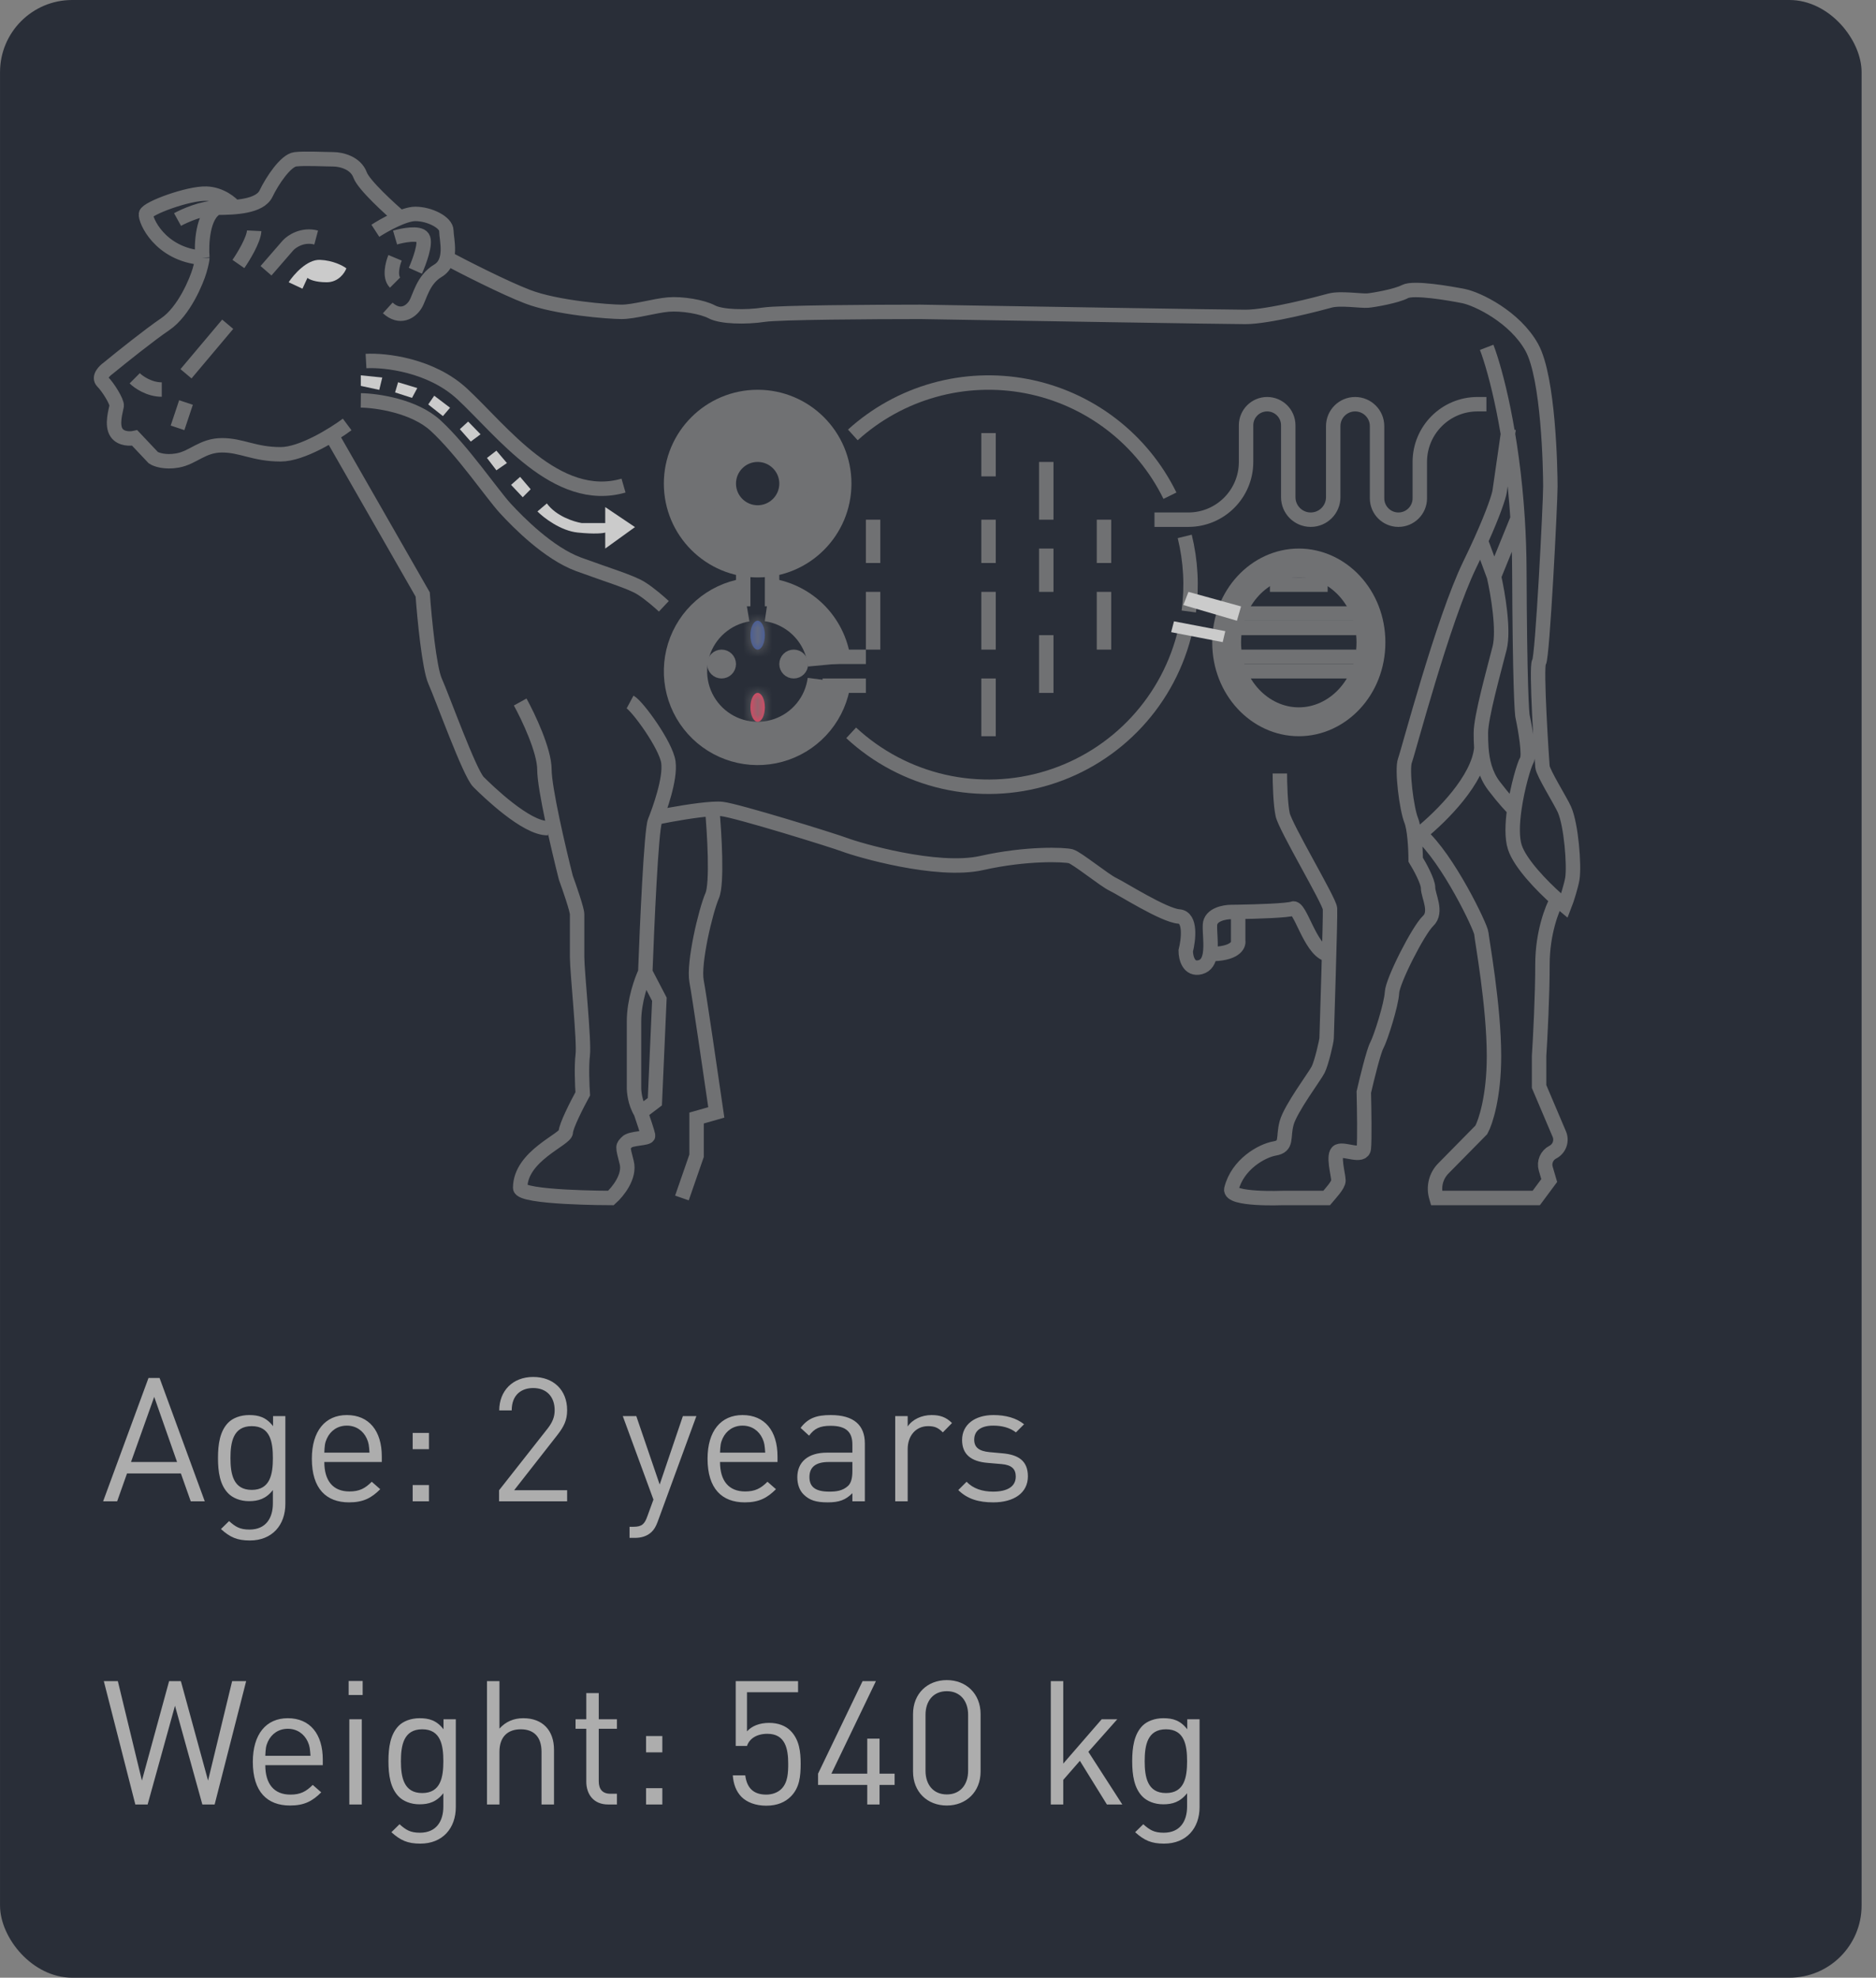 <svg xmlns="http://www.w3.org/2000/svg" width="130" height="137" viewBox="0 0 130 137" fill="none"><rect x="0" y="0" width="130" height="137" fill="#808080" stroke="none"/><rect x="0.002" width="129" height="137" rx="5" fill="#292E38"></rect><path d="M17.058 116.456L14.874 125H14.022L12.126 118.16L10.23 125H9.378L7.194 116.456H8.166L9.834 123.344L11.718 116.456H12.534L14.418 123.344L16.086 116.456H17.058ZM22.368 122.276H18.384C18.384 123.572 18.984 124.316 20.124 124.316C20.808 124.316 21.204 124.112 21.672 123.644L22.26 124.16C21.66 124.76 21.096 125.072 20.1 125.072C18.528 125.072 17.52 124.136 17.52 122.048C17.52 120.128 18.444 119.024 19.944 119.024C21.48 119.024 22.368 120.116 22.368 121.892V122.276ZM21.516 121.628C21.48 121.148 21.468 120.956 21.324 120.644C21.072 120.104 20.58 119.756 19.944 119.756C19.308 119.756 18.816 120.104 18.564 120.644C18.42 120.956 18.408 121.148 18.384 121.628H21.516ZM25.071 125H24.207V119.096H25.071V125ZM25.131 117.416H24.159V116.444H25.131V117.416ZM31.586 125.18C31.586 126.644 30.674 127.712 29.126 127.712C28.238 127.712 27.746 127.484 27.122 126.92L27.686 126.368C28.118 126.752 28.418 126.956 29.102 126.956C30.242 126.956 30.722 126.152 30.722 125.144V124.22C30.242 124.832 29.702 124.988 29.066 124.988C28.466 124.988 27.95 124.772 27.638 124.46C27.05 123.872 26.918 122.96 26.918 122C26.918 121.04 27.05 120.128 27.638 119.54C27.95 119.228 28.478 119.024 29.078 119.024C29.726 119.024 30.254 119.168 30.734 119.792V119.096H31.586V125.18ZM30.722 122C30.722 120.896 30.542 119.792 29.258 119.792C27.974 119.792 27.782 120.896 27.782 122C27.782 123.104 27.974 124.208 29.258 124.208C30.542 124.208 30.722 123.104 30.722 122ZM38.39 125H37.526V121.352C37.526 120.308 36.986 119.792 36.086 119.792C35.186 119.792 34.61 120.308 34.61 121.352V125H33.746V116.456H34.61V119.744C35.042 119.264 35.594 119.024 36.266 119.024C37.61 119.024 38.39 119.876 38.39 121.208V125ZM42.752 125H42.14C41.132 125 40.628 124.292 40.628 123.416V119.756H39.884V119.096H40.628V117.284H41.492V119.096H42.752V119.756H41.492V123.392C41.492 123.932 41.744 124.256 42.296 124.256H42.752V125ZM45.897 121.388H44.769V120.26H45.897V121.388ZM45.897 125H44.769V123.872H45.897V125ZM55.483 122.18C55.483 123.032 55.411 123.836 54.8 124.448C54.404 124.844 53.852 125.084 53.096 125.084C52.352 125.084 51.752 124.844 51.38 124.472C51.008 124.088 50.828 123.596 50.779 122.984H51.644C51.752 123.836 52.196 124.316 53.096 124.316C53.516 124.316 53.9 124.172 54.151 123.92C54.596 123.476 54.62 122.792 54.62 122.18C54.62 121.136 54.416 120.104 53.179 120.104C52.435 120.104 51.931 120.44 51.764 120.944H50.983V116.456H55.303V117.224H51.764V119.936C52.099 119.564 52.627 119.348 53.3 119.348C53.935 119.348 54.44 119.552 54.776 119.888C55.4 120.512 55.483 121.376 55.483 122.18ZM61.993 123.644H60.949V125H60.097V123.644H56.689V122.864L59.773 116.456H60.697L57.613 122.864H60.097V120.44H60.949V122.864H61.993V123.644ZM67.951 122.72C67.951 124.136 66.942 125.072 65.611 125.072C64.266 125.072 63.27 124.136 63.27 122.72V118.736C63.27 117.32 64.266 116.384 65.611 116.384C66.942 116.384 67.951 117.32 67.951 118.736V122.72ZM67.087 122.672V118.784C67.087 117.848 66.558 117.152 65.611 117.152C64.662 117.152 64.135 117.848 64.135 118.784V122.672C64.135 123.608 64.662 124.304 65.611 124.304C66.558 124.304 67.087 123.608 67.087 122.672ZM77.772 125H76.704L74.832 121.976L73.68 123.296V125H72.816V116.456H73.68V122.168L76.344 119.096H77.424L75.42 121.352L77.772 125ZM83.126 125.18C83.126 126.644 82.213 127.712 80.665 127.712C79.778 127.712 79.285 127.484 78.662 126.92L79.225 126.368C79.657 126.752 79.957 126.956 80.641 126.956C81.781 126.956 82.261 126.152 82.261 125.144V124.22C81.781 124.832 81.242 124.988 80.606 124.988C80.005 124.988 79.49 124.772 79.177 124.46C78.59 123.872 78.457 122.96 78.457 122C78.457 121.04 78.59 120.128 79.177 119.54C79.49 119.228 80.017 119.024 80.618 119.024C81.266 119.024 81.793 119.168 82.273 119.792V119.096H83.126V125.18ZM82.261 122C82.261 120.896 82.082 119.792 80.797 119.792C79.513 119.792 79.322 120.896 79.322 122C79.322 123.104 79.513 124.208 80.797 124.208C82.082 124.208 82.261 123.104 82.261 122Z" fill="#ADADAD"></path><path d="M14.19 104H13.218L12.534 102.068H8.802L8.118 104H7.146L10.29 95.456H11.058L14.19 104ZM12.27 101.276L10.686 96.764L9.078 101.276H12.27ZM19.774 104.18C19.774 105.644 18.862 106.712 17.314 106.712C16.426 106.712 15.934 106.484 15.31 105.92L15.874 105.368C16.306 105.752 16.606 105.956 17.29 105.956C18.43 105.956 18.91 105.152 18.91 104.144V103.22C18.43 103.832 17.89 103.988 17.254 103.988C16.654 103.988 16.138 103.772 15.826 103.46C15.238 102.872 15.106 101.96 15.106 101C15.106 100.04 15.238 99.128 15.826 98.54C16.138 98.228 16.666 98.024 17.266 98.024C17.914 98.024 18.442 98.168 18.922 98.792V98.096H19.774V104.18ZM18.91 101C18.91 99.896 18.73 98.792 17.446 98.792C16.162 98.792 15.97 99.896 15.97 101C15.97 102.104 16.162 103.208 17.446 103.208C18.73 103.208 18.91 102.104 18.91 101ZM26.457 101.276H22.474C22.474 102.572 23.073 103.316 24.213 103.316C24.898 103.316 25.294 103.112 25.762 102.644L26.349 103.16C25.75 103.76 25.186 104.072 24.189 104.072C22.617 104.072 21.61 103.136 21.61 101.048C21.61 99.128 22.534 98.024 24.034 98.024C25.57 98.024 26.457 99.116 26.457 100.892V101.276ZM25.605 100.628C25.57 100.148 25.558 99.956 25.413 99.644C25.162 99.104 24.669 98.756 24.034 98.756C23.398 98.756 22.905 99.104 22.654 99.644C22.509 99.956 22.497 100.148 22.474 100.628H25.605ZM29.725 100.388H28.597V99.26H29.725V100.388ZM29.725 104H28.597V102.872H29.725V104ZM39.3 104H34.584V103.232L37.956 98.948C38.28 98.528 38.436 98.156 38.436 97.688C38.436 96.764 37.884 96.152 36.948 96.152C36.156 96.152 35.46 96.596 35.46 97.7H34.596C34.596 96.356 35.52 95.384 36.948 95.384C38.352 95.384 39.3 96.284 39.3 97.688C39.3 98.372 39.084 98.816 38.616 99.416L35.628 103.232H39.3V104ZM48.257 98.096L45.569 105.428C45.449 105.752 45.317 105.968 45.149 106.124C44.837 106.424 44.417 106.532 43.997 106.532H43.625V105.764H43.889C44.489 105.764 44.669 105.572 44.861 105.032L45.281 103.88L43.157 98.096H44.093L45.713 102.836L47.321 98.096H48.257ZM53.879 101.276H49.895C49.895 102.572 50.495 103.316 51.635 103.316C52.319 103.316 52.715 103.112 53.183 102.644L53.771 103.16C53.171 103.76 52.607 104.072 51.611 104.072C50.039 104.072 49.031 103.136 49.031 101.048C49.031 99.128 49.955 98.024 51.455 98.024C52.991 98.024 53.879 99.116 53.879 100.892V101.276ZM53.027 100.628C52.991 100.148 52.979 99.956 52.835 99.644C52.583 99.104 52.091 98.756 51.455 98.756C50.819 98.756 50.327 99.104 50.075 99.644C49.931 99.956 49.919 100.148 49.895 100.628H53.027ZM59.931 104H59.067V103.436C58.599 103.904 58.155 104.072 57.363 104.072C56.547 104.072 56.103 103.928 55.695 103.532C55.395 103.244 55.251 102.8 55.251 102.332C55.251 101.288 55.983 100.628 57.303 100.628H59.067V100.064C59.067 99.212 58.647 98.768 57.555 98.768C56.811 98.768 56.427 98.96 56.067 99.452L55.479 98.912C55.995 98.228 56.595 98.024 57.567 98.024C59.163 98.024 59.931 98.72 59.931 99.992V104ZM59.067 101.912V101.276H57.423C56.535 101.276 56.091 101.624 56.091 102.32C56.091 103.004 56.511 103.328 57.459 103.328C57.951 103.328 58.383 103.28 58.767 102.932C58.971 102.74 59.067 102.404 59.067 101.912ZM65.971 98.576L65.335 99.224C65.011 98.9 64.771 98.792 64.315 98.792C63.451 98.792 62.899 99.476 62.899 100.376V104H62.035V98.096H62.899V98.816C63.223 98.324 63.871 98.024 64.555 98.024C65.119 98.024 65.551 98.156 65.971 98.576ZM71.229 102.272C71.229 103.412 70.269 104.072 68.829 104.072C67.821 104.072 67.041 103.844 66.405 103.22L66.981 102.644C67.437 103.124 68.085 103.328 68.817 103.328C69.801 103.328 70.389 102.98 70.389 102.284C70.389 101.756 70.101 101.48 69.405 101.42L68.433 101.336C67.281 101.24 66.669 100.736 66.669 99.752C66.669 98.672 67.569 98.024 68.841 98.024C69.693 98.024 70.425 98.228 70.965 98.66L70.401 99.224C69.981 98.9 69.441 98.756 68.829 98.756C67.965 98.756 67.509 99.116 67.509 99.728C67.509 100.256 67.833 100.52 68.565 100.592L69.489 100.676C70.521 100.772 71.229 101.156 71.229 102.272Z" fill="#ADADAD"></path><path d="M16.287 14.389C16.039 14.076 15.295 13.445 14.295 13.414C13.045 13.375 10.194 14.428 10.116 14.818C10.038 15.207 11.054 17.625 14.022 17.859M14.022 17.859C14.022 17.937 13.982 18.226 13.826 18.756C13.631 19.419 12.772 21.564 11.444 22.461C10.382 23.179 8.372 24.788 7.5 25.503C7.24 25.685 6.797 26.127 7.109 26.439C7.5 26.829 8.125 27.843 8.086 28.116C8.047 28.389 7.695 29.442 8.086 29.988C8.398 30.425 9.049 30.404 9.335 30.339L10.624 31.704C10.819 31.834 11.428 32.055 12.303 31.899C13.397 31.704 14.022 30.846 15.388 30.846C16.755 30.846 17.614 31.47 19.45 31.47C20.918 31.47 23.134 30.092 24.058 29.403M14.022 17.859C13.944 16.91 14.037 14.888 15.037 14.389M23.082 30.339L29.291 41.18C29.408 42.805 29.744 46.281 30.15 47.186C30.658 48.317 32.532 53.543 33.157 54.167C33.782 54.791 36.476 57.404 37.96 57.365M36.047 48.629C36.607 49.643 37.726 51.998 37.726 53.309C37.726 54.619 38.715 58.847 39.21 60.797C39.47 61.511 39.991 63.019 39.991 63.331C39.991 63.721 39.991 65.281 39.991 66.295C39.991 67.309 40.499 72.145 40.382 73.081C40.288 73.83 40.343 75.187 40.382 75.772C39.991 76.487 39.21 78.018 39.21 78.424C39.21 78.931 36.047 80.062 36.047 82.285C36.047 82.987 42.334 82.987 42.334 82.987C42.803 82.57 43.678 81.497 43.428 80.53C43.115 79.321 43.154 79.438 43.428 79.126C43.701 78.814 44.951 78.892 44.912 78.658C44.88 78.471 44.56 77.514 44.404 77.059M44.404 77.059L45.38 76.318L45.693 69.22L44.716 67.348M44.404 77.059C43.998 76.404 43.922 75.59 43.935 75.265C43.935 74.342 43.935 72.145 43.935 70.741C43.935 69.337 44.456 67.894 44.716 67.348M44.716 67.348C44.834 64.124 45.13 57.521 45.38 56.897C45.693 56.117 46.474 53.972 46.317 52.802C46.161 51.632 44.17 48.902 43.662 48.629M45.693 56.585C46.566 56.408 48.27 56.106 49.352 56.039M91.93 66.1C90.758 65.71 90.095 62.746 89.587 62.941C89.227 63.08 87.14 63.147 85.801 63.169M88.689 53.582C88.689 54.232 88.728 55.711 88.884 56.429C89.079 57.326 92.125 62.395 92.164 62.941C92.203 63.487 91.93 71.716 91.93 71.911C91.93 72.106 91.579 73.627 91.344 74.095C91.11 74.563 89.431 76.786 89.157 77.8C88.884 78.814 89.235 79.399 88.337 79.555C87.439 79.711 85.76 80.647 85.33 82.363C85.135 83.142 88.884 82.987 88.884 82.987H91.93C92.203 82.662 92.75 82.09 92.75 81.778C92.75 81.388 92.32 79.945 92.75 79.75C93.18 79.555 94.429 80.218 94.507 79.555C94.57 79.024 94.534 76.734 94.507 75.655C94.716 74.745 95.187 72.824 95.406 72.418C95.679 71.911 96.421 69.571 96.46 68.752C96.499 67.933 98.295 64.423 98.959 63.799C99.623 63.175 98.959 62.044 98.959 61.498C98.959 61.062 98.387 60.017 98.1 59.549C98.1 59.199 98.082 58.616 98.026 58.055M104.544 29.715L103.919 34.044C103.867 34.368 103.53 35.452 102.62 37.471M103.021 24.06C103.642 25.681 104.787 30.012 105.163 35.916M30.931 17.859C32.129 18.496 34.93 19.926 36.554 20.55C38.585 21.33 42.217 21.603 43.076 21.603C43.935 21.603 45.38 21.174 46.317 21.096C47.255 21.018 48.661 21.252 49.324 21.603C49.988 21.954 51.668 21.993 52.956 21.798C53.987 21.642 60.597 21.603 63.774 21.603C70.751 21.72 85.026 21.954 86.306 21.954C87.908 21.954 91.461 21.018 92.164 20.823C92.867 20.628 94.351 20.862 94.781 20.823C95.21 20.784 96.772 20.511 97.358 20.199C97.944 19.887 100.443 20.316 101.42 20.511C102.396 20.706 104.973 21.954 106.145 24.06C107.316 26.166 107.434 32.523 107.434 33.693C107.434 34.863 106.887 45.587 106.653 45.86C106.418 46.133 106.848 52.685 106.887 53.114C106.926 53.543 108.147 55.484 108.41 56.078C108.887 57.153 109.103 59.977 108.957 60.874C108.881 61.337 108.579 62.317 108.41 62.746C108.263 62.626 108.091 62.478 107.904 62.311M12.303 15.207C12.798 14.934 14.037 14.389 15.037 14.389M15.037 14.389C16.287 14.389 18.005 14.31 18.434 13.414C18.864 12.517 19.801 11.113 20.465 11.035C21.129 10.957 22.535 11.035 23.082 11.035C23.628 11.035 24.644 11.269 24.956 12.127C25.206 12.813 27.013 14.466 27.885 15.207M26.011 15.987C26.609 15.598 28.002 14.818 28.783 14.818C29.759 14.818 30.931 15.402 30.931 15.987C30.931 16.572 31.4 18.132 30.345 18.756C29.291 19.38 29.096 20.589 28.783 21.096C28.471 21.603 27.729 22.11 26.87 21.33M27.377 16.455C27.911 16.299 29.041 16.081 29.291 16.455C29.541 16.83 29.056 18.145 28.783 18.756M27.377 17.859C27.208 18.262 26.971 19.17 27.377 19.575M16.521 18.288C16.872 17.781 17.583 16.611 17.614 15.987M18.434 18.756L19.957 17.001C20.218 16.715 20.973 16.206 21.91 16.455M9.335 26.205C9.596 26.465 10.335 26.985 11.21 26.985M12.889 25.893L15.779 22.461M12.889 27.882L12.303 29.637M49.352 56.039C49.624 56.022 49.857 56.02 50.027 56.039C51.082 56.156 57.76 58.223 58.58 58.535C59.4 58.847 64.906 60.484 68.03 59.782C71.154 59.081 73.771 59.198 74.201 59.315C74.63 59.432 76.544 60.992 77.129 61.264C77.715 61.538 80.644 63.409 81.698 63.487C82.542 63.55 82.362 65.099 82.167 65.866C82.167 66.334 82.37 67.216 83.182 66.997C83.594 66.887 83.774 66.533 83.846 66.091M49.352 56.039C49.504 57.69 49.717 61.202 49.352 62.044C48.895 63.097 48.036 66.724 48.27 67.972C48.458 68.971 49.259 74.446 49.637 77.059L48.27 77.449V80.062L47.255 82.987M85.801 63.169C85.63 63.172 85.472 63.174 85.33 63.175C84.849 63.175 83.877 63.355 83.846 64.072C83.823 64.606 83.952 65.443 83.846 66.091M85.801 63.169V65.164C85.865 65.473 85.564 66.091 83.846 66.091M105.163 35.916C105.237 37.068 105.281 38.279 105.286 39.542C105.317 47.28 105.455 49.526 105.52 49.682C105.702 50.54 106.012 52.342 105.793 52.685C105.626 52.948 105.15 54.517 104.933 56.078M105.163 35.916L103.528 39.932M103.528 39.932L102.62 37.471M103.528 39.932C103.789 41.063 104.231 43.637 103.919 44.885C103.528 46.445 102.62 49.643 102.62 50.774C102.62 51.102 102.624 51.453 102.651 51.814M102.62 37.471C102.398 37.962 102.143 38.509 101.849 39.113C99.975 42.974 97.593 52.061 97.358 52.685C97.124 53.309 97.475 56.039 97.788 56.819C97.903 57.107 97.979 57.573 98.026 58.055M104.933 56.078C104.796 57.062 104.762 58.042 104.973 58.691C105.344 59.828 106.863 61.381 107.904 62.311M104.933 56.078C104.751 55.909 104.216 55.344 103.528 54.44C102.918 53.637 102.717 52.696 102.651 51.814M98.026 58.055C98.141 57.968 98.266 57.871 98.397 57.765M102.651 51.814C102.449 54.003 99.927 56.528 98.397 57.765M107.904 62.311C107.565 62.898 106.887 64.618 106.887 66.802C106.887 68.986 106.731 71.95 106.653 73.159V75.265L108.055 78.565C108.255 79.035 108.058 79.579 107.604 79.812V79.812C107.188 80.025 106.982 80.503 107.113 80.951L107.355 81.778L106.457 82.987H99.545L99.521 82.904C99.319 82.208 99.508 81.458 100.016 80.942L102.651 78.268C102.943 77.735 103.528 75.967 103.528 73.159C103.528 69.649 102.682 65.086 102.651 64.657C102.62 64.228 100.334 59.453 98.397 57.765" stroke="#707173"></path><path d="M59.099 30.128C60.706 28.671 62.631 27.607 64.72 27.021C66.809 26.434 69.005 26.342 71.136 26.75C73.267 27.158 75.274 28.056 76.999 29.373C78.723 30.69 80.118 32.39 81.073 34.338" stroke="#707173"></path><path d="M82.152 43.612C81.606 46.008 80.438 48.218 78.767 50.02C77.097 51.821 74.981 53.152 72.633 53.877C70.285 54.602 67.787 54.696 65.391 54.15C62.996 53.604 60.785 52.437 58.983 50.766" stroke="#707173"></path><path d="M82.097 37.158C82.515 38.859 82.611 40.623 82.378 42.359" stroke="#707173"></path><rect x="68.252" y="47.25" width="0.5" height="3.5" fill="#FF395D" stroke="#707173" stroke-width="0.5"></rect><rect x="72.252" y="44.25" width="0.5" height="3.5" fill="#FEFFFF" stroke="#707173" stroke-width="0.5"></rect><rect x="64.002" y="44" width="0" height="4" fill="#638BFF" stroke="#707173"></rect><rect x="76.252" y="41.25" width="0.5" height="3.5" fill="#638BFF" stroke="#707173" stroke-width="0.5"></rect><rect x="68.252" y="41.25" width="0.5" height="3.5" fill="#00ED95" stroke="#707173" stroke-width="0.5"></rect><rect x="60.252" y="41.25" width="0.5" height="3.5" fill="#FF395D" stroke="#707173" stroke-width="0.5"></rect><path d="M53.208 41.55C54.32 41.709 55.346 42.237 56.121 43.05C56.896 43.863 57.375 44.914 57.48 46.032" stroke="#707173" stroke-width="3"></path><path d="M57.459 47.152C57.338 48.071 56.965 48.937 56.38 49.656C55.796 50.374 55.023 50.916 54.149 51.221C53.274 51.526 52.332 51.582 51.428 51.383C50.523 51.184 49.692 50.738 49.026 50.094C48.36 49.45 47.886 48.634 47.657 47.737C47.428 46.84 47.453 45.896 47.728 45.012C48.004 44.128 48.52 43.338 49.218 42.73C49.917 42.121 50.77 41.719 51.684 41.567" stroke="#707173" stroke-width="3"></path><path d="M95.002 44.5C95.002 47.614 92.689 50 90.002 50C87.314 50 85.002 47.614 85.002 44.5C85.002 41.386 87.314 39 90.002 39C92.689 39 95.002 41.386 95.002 44.5Z" stroke="#707173" stroke-width="2"></path><rect x="88.002" y="48" width="4" height="0" fill="#24E2FF" stroke="#707173"></rect><mask id="path-18-inside-1_982_47907" fill="white"><ellipse cx="52.502" cy="49" rx="0.5" ry="1"></ellipse></mask><ellipse cx="52.502" cy="49" rx="0.5" ry="1" fill="#FF395D"></ellipse><path d="M52.002 49C52.002 49.072 51.995 49.134 51.984 49.182C51.979 49.206 51.974 49.225 51.969 49.239C51.967 49.246 51.965 49.251 51.963 49.255C51.962 49.258 51.961 49.26 51.961 49.26C51.961 49.26 51.962 49.258 51.965 49.254C51.967 49.249 51.971 49.243 51.978 49.234C51.99 49.218 52.013 49.19 52.051 49.158C52.129 49.092 52.284 49 52.502 49V51C53.223 51 53.606 50.442 53.75 50.154C53.923 49.807 54.002 49.398 54.002 49H52.002ZM52.502 49C52.72 49 52.875 49.092 52.953 49.158C52.991 49.19 53.014 49.218 53.026 49.234C53.032 49.243 53.037 49.249 53.039 49.254C53.042 49.258 53.043 49.26 53.043 49.26C53.043 49.26 53.042 49.258 53.041 49.255C53.039 49.251 53.037 49.246 53.035 49.239C53.03 49.225 53.025 49.206 53.02 49.182C53.009 49.134 53.002 49.072 53.002 49H51.002C51.002 49.398 51.08 49.807 51.254 50.154C51.398 50.442 51.781 51 52.502 51V49ZM53.002 49C53.002 48.928 53.009 48.866 53.02 48.818C53.025 48.794 53.03 48.775 53.035 48.761C53.037 48.754 53.039 48.749 53.041 48.745C53.042 48.742 53.043 48.74 53.043 48.74C53.043 48.74 53.042 48.742 53.039 48.746C53.037 48.751 53.032 48.757 53.026 48.766C53.014 48.782 52.991 48.81 52.953 48.842C52.875 48.908 52.72 49 52.502 49V47C51.781 47 51.398 47.558 51.254 47.846C51.08 48.193 51.002 48.602 51.002 49H53.002ZM52.502 49C52.284 49 52.129 48.908 52.051 48.842C52.013 48.81 51.99 48.782 51.978 48.766C51.971 48.757 51.967 48.751 51.965 48.746C51.962 48.742 51.961 48.74 51.961 48.74C51.961 48.74 51.962 48.742 51.963 48.745C51.965 48.749 51.967 48.754 51.969 48.761C51.974 48.775 51.979 48.794 51.984 48.818C51.995 48.866 52.002 48.928 52.002 49H54.002C54.002 48.602 53.923 48.193 53.75 47.846C53.606 47.558 53.223 47 52.502 47V49Z" fill="#707173" mask="url(#path-18-inside-1_982_47907)"></path><rect x="57.252" y="47.75" width="0.5" height="2.5" transform="rotate(-90 57.252 47.75)" fill="#00ED95" stroke="#707173" stroke-width="0.5"></rect><rect x="86.252" y="46.25" width="7.5" height="0.5" fill="#24E2FF" stroke="#707173" stroke-width="0.5"></rect><rect x="85.252" y="45.25" width="8.5" height="0.5" fill="#24E2FF" stroke="#707173" stroke-width="0.5"></rect><rect x="57.252" y="45.75" width="0.5" height="2.5" transform="rotate(-90 57.252 45.75)" fill="#00ED95" stroke="#707173" stroke-width="0.5"></rect><circle cx="55.002" cy="46" r="0.5" fill="#FEFFFF" stroke="#707173"></circle><circle cx="50.002" cy="46" r="0.5" fill="#00ED95" stroke="#707173"></circle><rect x="85.252" y="43.25" width="8.5" height="0.5" fill="#24E2FF" stroke="#707173" stroke-width="0.5"></rect><mask id="path-27-inside-2_982_47907" fill="white"><ellipse cx="52.502" cy="44" rx="0.5" ry="1"></ellipse></mask><ellipse cx="52.502" cy="44" rx="0.5" ry="1" fill="#3854A5"></ellipse><path d="M52.002 44C52.002 44.072 51.995 44.134 51.984 44.182C51.979 44.206 51.974 44.225 51.969 44.239C51.967 44.246 51.965 44.251 51.963 44.255C51.962 44.258 51.961 44.26 51.961 44.26C51.961 44.26 51.962 44.258 51.965 44.254C51.967 44.249 51.971 44.243 51.978 44.234C51.99 44.218 52.013 44.19 52.051 44.158C52.129 44.092 52.284 44 52.502 44V46C53.223 46 53.606 45.442 53.75 45.154C53.923 44.807 54.002 44.398 54.002 44H52.002ZM52.502 44C52.72 44 52.875 44.092 52.953 44.158C52.991 44.19 53.014 44.218 53.026 44.234C53.032 44.243 53.037 44.249 53.039 44.254C53.042 44.258 53.043 44.26 53.043 44.26C53.043 44.26 53.042 44.258 53.041 44.255C53.039 44.251 53.037 44.246 53.035 44.239C53.03 44.225 53.025 44.206 53.02 44.182C53.009 44.134 53.002 44.072 53.002 44H51.002C51.002 44.398 51.08 44.807 51.254 45.154C51.398 45.442 51.781 46 52.502 46V44ZM53.002 44C53.002 43.928 53.009 43.866 53.02 43.818C53.025 43.794 53.03 43.775 53.035 43.761C53.037 43.754 53.039 43.749 53.041 43.745C53.042 43.742 53.043 43.74 53.043 43.74C53.043 43.74 53.042 43.742 53.039 43.746C53.037 43.751 53.032 43.757 53.026 43.766C53.014 43.782 52.991 43.81 52.953 43.842C52.875 43.908 52.72 44 52.502 44V42C51.781 42 51.398 42.558 51.254 42.846C51.08 43.193 51.002 43.602 51.002 44H53.002ZM52.502 44C52.284 44 52.129 43.908 52.051 43.842C52.013 43.81 51.99 43.782 51.978 43.766C51.971 43.757 51.967 43.751 51.965 43.746C51.962 43.742 51.961 43.74 51.961 43.74C51.961 43.74 51.962 43.742 51.963 43.745C51.965 43.749 51.967 43.754 51.969 43.761C51.974 43.775 51.979 43.794 51.984 43.818C51.995 43.866 52.002 43.928 52.002 44H54.002C54.002 43.602 53.923 43.193 53.75 42.846C53.606 42.558 53.223 42 52.502 42V44Z" fill="#707173" mask="url(#path-27-inside-2_982_47907)"></path><path d="M85.714 43L82.002 41.911L82.354 41L86.002 42.008L85.714 43Z" fill="#CBCBCB"></path><path d="M84.729 44.482L81.157 43.791L81.353 43.041L84.908 43.721L84.729 44.482Z" fill="#CBCBCB"></path><rect x="86.252" y="42.25" width="7.5" height="0.5" fill="#638BFF" stroke="#707173" stroke-width="0.5"></rect><rect x="88.252" y="40.25" width="3.5" height="0.5" fill="#638BFF" stroke="#707173" stroke-width="0.5"></rect><rect x="72.252" y="38.25" width="0.5" height="2.5" fill="#00ED95" stroke="#707173" stroke-width="0.5"></rect><rect x="64.002" y="38" width="0" height="3" fill="#00ED95" stroke="#707173"></rect><rect x="76.252" y="36.25" width="0.5" height="2.5" fill="#FF395D" stroke="#707173" stroke-width="0.5"></rect><rect x="68.252" y="36.25" width="0.5" height="2.5" fill="#638BFF" stroke="#707173" stroke-width="0.5"></rect><rect x="60.252" y="36.25" width="0.5" height="2.5" fill="#638BFF" stroke="#707173" stroke-width="0.5"></rect><rect x="72.252" y="32.25" width="0.5" height="3.5" fill="#638BFF" stroke="#707173" stroke-width="0.5"></rect><rect x="64.002" y="32" width="0" height="4" fill="#FEFFFF" stroke="#707173"></rect><rect x="68.252" y="30.25" width="0.5" height="2.5" fill="#00ED95" stroke="#707173" stroke-width="0.5"></rect><circle cx="52.502" cy="33.5" r="3" stroke="#707173" stroke-width="3"></circle><path d="M80.002 36H82.348C84.557 36 86.348 34.209 86.348 32V29.462C86.348 28.654 87.002 28 87.81 28V28C88.617 28 89.271 28.654 89.271 29.462V34.442C89.271 35.303 89.969 36 90.829 36V36C91.689 36 92.387 35.303 92.387 34.442V29.519C92.387 28.68 93.067 28 93.906 28V28C94.745 28 95.425 28.68 95.425 29.519V34.519C95.425 35.337 96.088 36 96.906 36V36C97.724 36 98.387 35.337 98.387 34.519V32C98.387 29.791 100.177 28 102.387 28H103.002" stroke="#707173"></path><circle cx="52.502" cy="33.5" r="5" stroke="#707173" stroke-width="3"></circle><rect x="53.252" y="39.25" width="0.5" height="2.5" fill="#638BFF" stroke="#707173" stroke-width="0.5"></rect><rect x="51.252" y="39.25" width="0.5" height="2.5" fill="#638BFF" stroke="#707173" stroke-width="0.5"></rect><path d="M25.363 25.009C26.684 24.935 29.869 25.286 32.032 27.29C34.736 29.793 38.566 34.98 43.208 33.639M25.002 27.736C26.113 27.751 28.706 28.121 30.184 29.48C32.032 31.179 34.105 34.22 35.006 35.204C35.907 36.187 38.026 38.334 40.099 39.094C42.172 39.854 43.704 40.301 44.425 40.748C45.002 41.106 45.717 41.732 46.002 42" stroke="#707173"></path><path d="M25.002 26.731V26L26.49 26.151L26.281 27.008L25.002 26.731Z" fill="#CBCBCB"></path><path d="M27.377 27.185L27.586 26.479L28.917 26.882L28.551 27.563L27.377 27.185Z" fill="#CBCBCB"></path><path d="M29.674 28.017L30.091 27.412L31.187 28.244L30.692 28.823L29.674 28.017Z" fill="#CBCBCB"></path><path d="M31.866 29.731L32.44 29.202L33.301 30.084L32.623 30.588L31.866 29.731Z" fill="#CBCBCB"></path><path d="M33.745 31.723L34.398 31.218L35.128 32.076L34.398 32.58L33.745 31.723Z" fill="#CBCBCB"></path><path d="M36.042 33.034L35.415 33.588L36.224 34.445L36.773 33.891L36.042 33.034Z" fill="#CBCBCB"></path><path d="M37.242 35.429L37.895 34.874C38.542 35.761 39.783 36.151 40.322 36.235H41.94V35.126L44.002 36.513L41.94 38V36.891C41.801 36.941 41.225 37.012 40.035 36.891C38.845 36.77 37.677 35.865 37.242 35.429Z" fill="#CBCBCB"></path><path d="M20.002 19.553L20.959 20L21.306 19.247C21.413 19.349 21.828 19.553 22.64 19.553C23.451 19.553 23.886 18.91 24.002 18.589C23.77 18.409 23.08 18.039 22.176 18.001C21.271 17.963 20.35 19.02 20.002 19.553Z" fill="#CBCBCB"></path></svg>